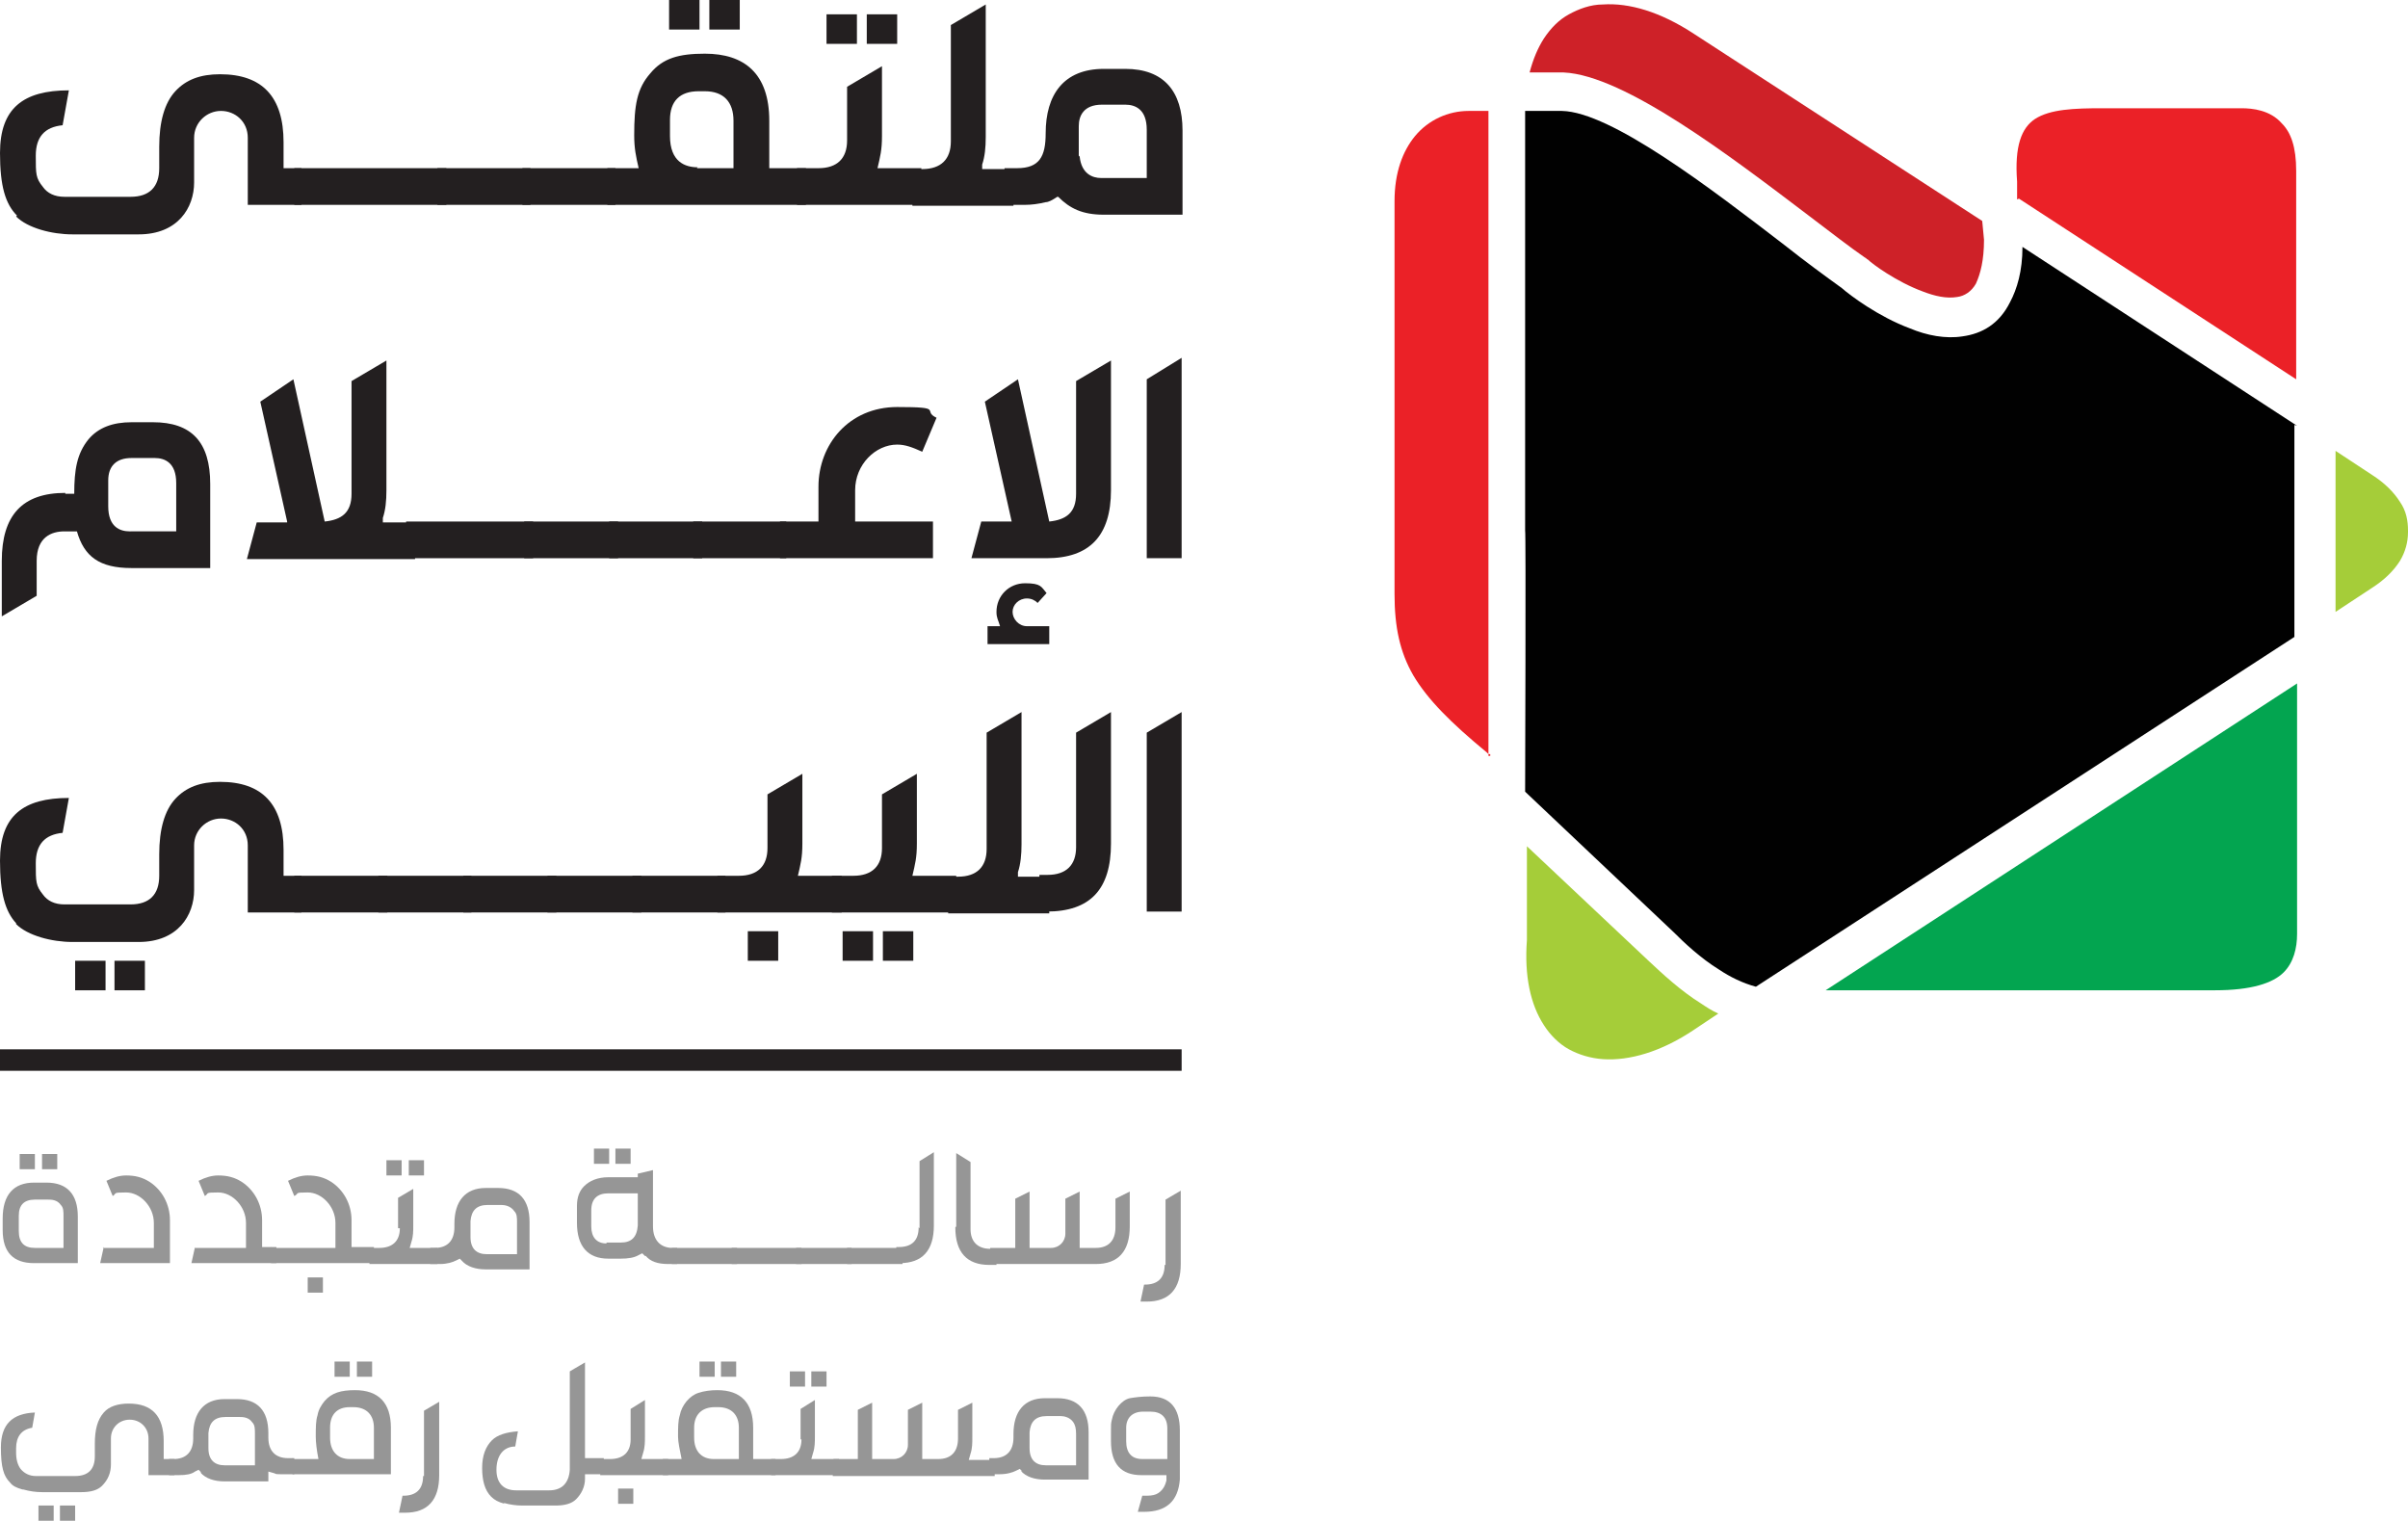 <?xml version="1.0" encoding="UTF-8"?>
<svg xmlns="http://www.w3.org/2000/svg" version="1.1" viewBox="0 0 269.2 170">
  <defs>
    <style>
      .cls-1 {
        fill: #010101;
      }

      .cls-2 {
        fill: #231f20;
      }

      .cls-3 {
        fill: #969696;
      }

      .cls-4 {
        fill: none;
        stroke: #231f20;
        stroke-miterlimit: 10;
        stroke-width: 2.4px;
      }

      .cls-5 {
        fill: #a5cd39;
      }

      .cls-6 {
        fill: #03a550;
      }

      .cls-7 {
        fill: #eb2127;
      }

      .cls-8 {
        fill: #ce2128;
      }
    </style>
  </defs>
  <!-- Generator: Adobe Illustrator 28.7.2, SVG Export Plug-In . SVG Version: 1.2.0 Build 154)  -->
  <g>
    <g id="Layer_1">
      <path class="cls-1" d="M256.8,47.6l-30.7-20c0,2.7-.6,4.7-1.4,6.2-1.2,2.4-3.1,3.5-5.3,3.8-1.9.3-4-.1-5.9-.9-3.5-1.3-6.7-3.7-7.6-4.5-1.8-1.3-4-2.9-6.4-4.8-8.2-6.3-19.4-14.9-24.9-15h-4.1c0,.3,0,.8,0,1.2h0v45.7c.1,0,0,29.2,0,29.2l16.6,15.7h0c1.2,1.2,3,2.9,5.1,4.2,1.2.8,2.6,1.5,4.1,1.9l60.2-39.1v-23.7h0Z"/>
      <path class="cls-7" d="M166.4,84.5v-25.1c0,0,0-45.3,0-45.3,0-.6,0-1.1,0-1.7-.5,0-1.2,0-2.2,0-2.3,0-4.5,1-6,2.8-1.4,1.7-2.3,4.1-2.3,7.3v43.9c0,3.7.6,6.5,2.1,9.1,1.6,2.7,4.2,5.3,8.2,8.6,0,0,.1.1.2.2h.2c0,.1,0,.2,0,.2Z"/>
      <path class="cls-6" d="M256.8,76.4l-52.7,34.3h43.5c4.1,0,6.5-.8,7.7-2,1.1-1.1,1.5-2.7,1.5-4.3v-27.9h0Z"/>
      <path class="cls-7" d="M225.7,22.2l31,20.2v-23.3c0-2.7-.6-4.3-1.6-5.3-1.3-1.5-3.3-1.7-4.5-1.7h-15.6c-3.1,0-5.8.1-7.5,1.2-1.5,1-2.3,3-2,7v2Z"/>
      <path class="cls-8" d="M171,8.1h3.8c6.8.3,18.7,9.4,27.4,16,2.5,1.9,4.7,3.6,6.3,4.7.1,0,.2.2.3.2h0c.5.5,3.2,2.5,6.2,3.6,1.3.5,2.6.8,3.8.6.8-.1,1.6-.6,2.1-1.5.5-1.1.9-2.6.9-4.9l-.2-2.1L189.4,3.8c-3.8-2.5-7.3-3.5-10.2-3.3-1.4,0-2.7.5-3.8,1.1-1.1.6-2,1.5-2.8,2.7-.7,1.1-1.2,2.3-1.6,3.8"/>
      <path class="cls-5" d="M192.1,113.3c-.7-.3-1.3-.7-1.9-1.1-2.4-1.5-4.4-3.4-5.8-4.7l-13.7-12.9v10.2c0,.1,0,.2,0,.3-.3,4,.4,7.2,1.9,9.5.7,1.1,1.7,2.1,2.8,2.7,1.1.6,2.4,1,3.8,1.1,2.9.2,6.5-.8,10.2-3.3l2.7-1.8h0Z"/>
      <path class="cls-5" d="M261.1,50.4v18l4.1-2.7c1.4-.9,2.4-1.9,3.1-3,.6-1,.9-2.1.9-3.2v-.2c0-1.1-.2-2.2-.9-3.2-.7-1.1-1.7-2.1-3.1-3l-4.1-2.7h0Z"/>
      <path class="cls-2" d="M1.9,24.1C.6,22.8,0,20.8,0,17.1c0-5,2.6-7,7.7-7l-.7,3.9c-2,.2-3,1.3-3,3.4s0,2.5.8,3.5c.5.7,1.3,1.1,2.4,1.1h7.4c2.1,0,3.2-1.1,3.2-3.2v-2.4c0-2.8.6-4.9,1.8-6.2h0c1.2-1.3,2.8-1.9,5-1.9,4.7,0,7.1,2.5,7.1,7.6v2.9h2v4.1h-6v-7.5c0-1.8-1.4-3-3-3s-3,1.3-3,3c0,2.6,0,4.2,0,5,0,2.8-1.8,5.8-6.2,5.8h-7.4c-2.3,0-5-.7-6.3-2"/>
      <rect class="cls-2" x="32.9" y="18.8" width="17" height="4.1"/>
      <rect class="cls-2" x="48.9" y="18.8" width="10.4" height="4.1"/>
      <rect class="cls-2" x="58.4" y="18.8" width="10.4" height="4.1"/>
      <path class="cls-2" d="M70.9,15.1c0-3.3.3-5.2,1.8-6.9,1.4-1.7,3.2-2.2,6.1-2.2,4.4,0,7.2,2.2,7.2,7.5v5.3h4.1v4.1h-22.2v-4.1h3.5c-.3-1.3-.5-2.2-.5-3.7M74.8,0h3.4v3.3h-3.4V0ZM77.9,18.8h4.1v-5.3c0-2.1-1.1-3.3-3.2-3.3h-.7c-2.1,0-3.2,1.1-3.2,3.2v1.8c0,2.9,1.7,3.5,3.1,3.5M79.3,0h3.4v3.3h-3.4V0Z"/>
      <path class="cls-2" d="M94.7,15.7v-6l3.9-2.3v7.8c0,1.6-.2,2.3-.5,3.6h4.9v4.1h-13.9v-4.1h2.4c2.1,0,3.2-1.1,3.2-3.1M92.4,1.6h3.4v3.3h-3.4V1.6ZM96.9,1.6h3.4v3.3h-3.4V1.6Z"/>
      <path class="cls-2" d="M106.3,15.7V2.8l3.9-2.3v14.8c0,1.2-.1,2.2-.4,3.1v.5c-.1,0,3.5,0,3.5,0v4.1h-11.3v-4.1h1.1c2.1,0,3.2-1.1,3.2-3.1"/>
      <path class="cls-2" d="M118.2,22c-.6.4-1,.6-1.3.6-.8.2-1.6.3-2.3.3h-2.3v-4.1h1.4c2.5,0,3.2-1.3,3.2-3.9,0-4.3,2-7.2,6.5-7.2h2.4c4.3,0,6.4,2.5,6.4,6.9v9.4h-8.8c-2.4,0-3.8-.7-5.1-2M120.7,17.5c.2,1.9,1.4,2.4,2.4,2.4h5.1v-5.4c0-2.3-1.3-2.8-2.4-2.8h-2.6c-2.1,0-2.6,1.3-2.6,2.4,0,2,0,2.8,0,3.3"/>
      <path class="cls-2" d="M7.3,55.2h1c0-2.7.3-4.5,1.6-6.1,1.1-1.3,2.7-1.9,4.8-1.9h2.4c4.3,0,6.4,2.2,6.4,6.9v9.4h-8.8c-3.6,0-5.3-1.3-6.1-4.1h-1.4c-1.4,0-3.1.6-3.1,3.3v3.9l-3.9,2.3v-6.2c0-5.1,2.3-7.6,7.1-7.6M14.6,59.4h5.1v-5.4c0-2.3-1.3-2.8-2.4-2.8h-2.6c-1.7,0-2.6.9-2.6,2.5v2.9c0,2.3,1.3,2.8,2.4,2.8"/>
      <path class="cls-2" d="M32.1,58.3l-3-13.4,3.7-2.5,3.5,15.9c1.9-.2,3-1,3-3.1v-12.6l3.9-2.3v14.5c0,1.2-.1,2.2-.4,3.1v.5c-.1,0,3.6,0,3.6,0v4.1h-18.8l1.1-4.1h3.4,0Z"/>
      <rect class="cls-2" x="45.4" y="58.3" width="14.2" height="4.1"/>
      <rect class="cls-2" x="58.6" y="58.3" width="10.5" height="4.1"/>
      <rect class="cls-2" x="68.1" y="58.3" width="10.4" height="4.1"/>
      <rect class="cls-2" x="77.5" y="58.3" width="10.4" height="4.1"/>
      <path class="cls-2" d="M91.5,58.3v-3.9c0-4.7,3.4-8.9,8.8-8.9s2.7.4,4.4,1.2l-1.6,3.8c-1.1-.5-1.9-.8-2.8-.8-2.4,0-4.7,2.2-4.7,5.1v3.5h8.7v4.1h-17.1v-4.1h4.5Z"/>
      <path class="cls-2" d="M113.1,58.3l-3-13.4,3.7-2.5,3.5,15.9c1.9-.2,3-1,3-3.1v-12.6l3.9-2.3v14.5c0,5.1-2.4,7.6-7.2,7.6h-8.4l1.1-4.1h3.4,0ZM110.4,70h1.4c-.2-.7-.4-.9-.4-1.6,0-1.8,1.4-3.2,3.2-3.2s1.8.4,2.4,1.1l-1,1.1c-.3-.3-.7-.5-1.2-.5-.9,0-1.6.7-1.6,1.5s.7,1.6,1.6,1.6h2.5v2h-6.9v-2h0Z"/>
      <polygon class="cls-2" points="132.1 40 132.1 62.4 128.2 62.4 128.2 42.4 132.1 40"/>
      <path class="cls-2" d="M1.8,103.2c-1.2-1.3-1.8-3.3-1.8-7,0-5,2.6-7,7.7-7l-.7,3.9c-2,.2-3,1.3-3,3.4s0,2.5.8,3.5c.5.7,1.3,1.1,2.4,1.1h7.4c2.1,0,3.2-1.1,3.2-3.2v-2.4c0-2.8.6-4.9,1.8-6.2h0c1.2-1.3,2.8-1.9,5-1.9,4.7,0,7.1,2.5,7.1,7.6v2.9h2v4.1h-6v-7.5c0-1.8-1.4-3-3-3s-3,1.3-3,3c0,2.6,0,4.2,0,5,0,2.8-1.8,5.8-6.2,5.8h-7.4c-2.3,0-5-.7-6.3-2M8.4,107.4h3.4v3.3h-3.4v-3.3ZM12.8,107.4h3.4v3.3h-3.4v-3.3Z"/>
      <rect class="cls-2" x="32.9" y="97.9" width="10.4" height="4.1"/>
      <rect class="cls-2" x="42.3" y="97.9" width="10.4" height="4.1"/>
      <rect class="cls-2" x="51.8" y="97.9" width="10.4" height="4.1"/>
      <rect class="cls-2" x="61.2" y="97.9" width="10.5" height="4.1"/>
      <rect class="cls-2" x="70.7" y="97.9" width="10.4" height="4.1"/>
      <path class="cls-2" d="M85.8,94.8v-6l3.9-2.3v7.8c0,1.6-.2,2.3-.5,3.6h4.9v4.1h-13.9v-4.1h2.4c2.1,0,3.2-1.1,3.2-3.1M83.6,104.1h3.4v3.3h-3.4v-3.3Z"/>
      <path class="cls-2" d="M98.6,94.8v-6l3.9-2.3v7.8c0,1.6-.2,2.3-.5,3.6h4.9v4.1h-13.9v-4.1h2.4c2.1,0,3.2-1.1,3.2-3.1M94.2,104.1h3.4v3.3h-3.4v-3.3ZM98.7,104.1h3.4v3.3h-3.4v-3.3Z"/>
      <path class="cls-2" d="M110.3,94.8v-12.9l3.9-2.3v14.8c0,1.1-.1,2.2-.4,3.1v.5c-.1,0,3.5,0,3.5,0v4.1h-11.3v-4.1h1.1c2.1,0,3.2-1.1,3.2-3.1"/>
      <path class="cls-2" d="M120.3,94.8v-12.9l3.9-2.3v14.7c0,5.1-2.3,7.6-7.2,7.6h-.8v-4.1h.9c2.1,0,3.2-1.1,3.2-3.1"/>
      <polygon class="cls-2" points="132.1 79.6 132.1 101.9 128.2 101.9 128.2 81.9 132.1 79.6"/>
      <path class="cls-3" d="M.3,137.5v-1.3c0-2.6,1.2-4,3.5-4h1.4c2.3,0,3.5,1.3,3.5,3.8v5.2H3.8c-2.3,0-3.5-1.2-3.5-3.7M3.7,139.5h3.4v-3.5c0-.6,0-1-.3-1.3-.4-.6-1.1-.6-1.4-.6h-1.5c-1.2,0-1.8.6-1.8,1.8v1.7c0,1.3.6,1.9,1.8,1.9M2.2,129h1.7v1.7h-1.7v-1.7ZM4.7,129h1.7v1.7h-1.7v-1.7Z"/>
      <path class="cls-3" d="M11.5,139.5h5.7v-2.8c0-1.8-1.5-3.4-3.1-3.4s-1,.1-1.5.4l-.7-1.7c.8-.4,1.5-.6,2.2-.6,1,0,1.8.2,2.6.7,1.4.9,2.3,2.5,2.3,4.3v4.8h-7.8l.4-1.8h0Z"/>
      <path class="cls-3" d="M21.8,139.5h5.7v-2.8c0-1.8-1.5-3.4-3.1-3.4s-1,.1-1.5.4l-.7-1.7c.8-.4,1.5-.6,2.2-.6,1,0,1.8.2,2.6.7,1.4.9,2.3,2.5,2.3,4.3v3h1.6v1.8h-9.5l.4-1.8h0Z"/>
      <path class="cls-3" d="M30.2,139.5h7.3v-2.8c0-1.8-1.5-3.4-3.1-3.4s-.9.1-1.5.4l-.7-1.7c.8-.4,1.5-.6,2.2-.6,1,0,1.8.2,2.6.7,1.4.9,2.3,2.5,2.3,4.3v3h2.5v1.8h-11.5v-1.8h0ZM34.4,142.8h1.7v1.7h-1.7v-1.7Z"/>
      <path class="cls-3" d="M44.5,137.3v-3.4l1.7-1v4.1c0,.6,0,1.2-.2,1.8l-.2.7h3.1v1.8h-7.6v-1.8h1.1c1.4,0,2.3-.7,2.3-2.2M43.2,129.7h1.7v1.7h-1.7v-1.7ZM45.7,129.7h1.7v1.7h-1.7v-1.7Z"/>
      <path class="cls-3" d="M51.7,141l-.3-.3-.4.2c-.4.2-1,.4-1.8.4h-1.1v-1.8h.5c1.4,0,2.2-.8,2.2-2.3v-.4c0-2.5,1.2-4,3.5-4h1.4c2.3,0,3.5,1.3,3.5,3.8v5.3h-4.9c-1.1,0-2.1-.3-2.7-1M52.6,138.3h0c0,1.3.7,1.9,1.8,1.9h3.4v-3.5c0-.6,0-1-.3-1.3-.4-.6-1.1-.7-1.4-.7h-1.6c-1.2,0-1.8.6-1.9,1.8,0,1,0,1.6,0,1.9"/>
      <path class="cls-3" d="M72.1,140.4l-.3-.3-.4.2c-.5.3-1.2.4-2,.4h-1.4c-2.3,0-3.5-1.4-3.5-4v-1.9c0-1,.3-1.7.8-2.2.6-.6,1.5-1,2.7-1h3.3v-.4l1.7-.4v6.3c0,1.5.8,2.4,2.2,2.4h.5v1.8h-1c-1.2,0-2-.3-2.5-.9M67.8,138.9h1.6c1.2,0,1.8-.6,1.9-1.9v-3.6h-3.3c-1.2,0-1.9.6-1.9,1.9v1.8c0,1.2.6,1.9,1.7,1.9M66.4,128.4h1.7v1.7h-1.7v-1.7ZM68.8,128.4h1.7v1.7h-1.7v-1.7Z"/>
      <rect class="cls-3" x="75.1" y="139.5" width="7.3" height="1.8"/>
      <rect class="cls-3" x="81.8" y="139.5" width="7.8" height="1.8"/>
      <rect class="cls-3" x="89" y="139.5" width="6.2" height="1.8"/>
      <rect class="cls-3" x="94.7" y="139.5" width="6.2" height="1.8"/>
      <path class="cls-3" d="M102.8,137.3v-7.5l1.6-1v8.2c0,2.8-1.3,4.2-3.8,4.2h-.4v-1.8h.3c1.4,0,2.2-.7,2.2-2.2"/>
      <path class="cls-3" d="M106.9,137.1v-8.2l1.6,1v7.5c0,1.4.8,2.2,2.2,2.2h.7v1.8h-.8c-2.5,0-3.8-1.4-3.8-4.2"/>
      <path class="cls-3" d="M113.5,139.5v-5.5l1.6-.8v6.3h2.4c.9,0,1.6-.7,1.6-1.6v-3.9l1.6-.8v6.3h1.8c1.4,0,2.2-.8,2.2-2.3v-3.2l1.6-.8v3.9c0,2.8-1.3,4.2-3.8,4.2h-11.8v-1.8h2.7Z"/>
      <path class="cls-3" d="M130.3,141.4v-7.3l1.7-1v8.2c0,2.8-1.3,4.2-3.8,4.2h-.7l.4-1.9h.1c1.4,0,2.2-.7,2.2-2.2"/>
      <path class="cls-3" d="M2.5,166.5c-.7-.2-1.1-.4-1.4-.8-.7-.7-1-1.7-1-3.9,0-2.6,1.3-3.8,3.8-3.9l-.3,1.7c-1.2.2-1.8,1-1.8,2.3v.5c0,.8.2,1.4.5,1.8.4.5,1,.8,1.7.8h4.4c1.5,0,2.2-.8,2.2-2.2v-1.4c0-1.6.3-2.7,1-3.5.6-.7,1.6-1,2.8-1,2.6,0,3.9,1.4,3.9,4.2v2h1.2v1.8h-2.9v-4.1c0-1.2-.9-2.1-2.1-2.1h0c-1.2,0-2.1.9-2.1,2.1s0,2.5,0,2.9c0,.9-.3,1.7-1,2.4-.5.5-1.3.7-2.3.7h-4.4c-.7,0-1.4-.1-2.1-.3M4.3,168.3h1.7v1.7h-1.7v-1.7ZM6.7,168.3h1.7v1.7h-1.7v-1.7Z"/>
      <path class="cls-3" d="M22.5,164.6l-.3-.3-.4.2c-.4.3-1,.4-1.8.4h-1.1v-1.8h.5c1.4,0,2.2-.8,2.2-2.3v-.4c0-2.5,1.2-4,3.5-4h1.4c2.3,0,3.5,1.3,3.5,3.8v.5c0,1.5.8,2.3,2.2,2.3h.7v1.8c-.7,0-1.2,0-1.5,0-.3,0-.6,0-.7-.1l-.7-.2v1.1h-4.9c-1.1,0-2.1-.3-2.7-1M23.3,161.9h0c0,1.3.7,1.9,1.8,1.9h3.4v-3.5c0-.6,0-1-.3-1.3-.4-.6-1.1-.6-1.4-.6h-1.6c-1.2,0-1.8.6-1.9,1.8,0,1,0,1.6,0,1.9"/>
      <path class="cls-3" d="M32.5,163.1h3.1c-.2-1-.3-1.9-.3-2.5,0-1,0-1.8.2-2.4.1-.6.4-1.1.8-1.6.8-.9,1.8-1.2,3.4-1.2,2.6,0,4,1.4,4,4.2v5.2h-11v-1.8h0ZM39,163.1h2.8v-3.5c0-1.4-.8-2.3-2.3-2.3h-.4c-1.4,0-2.2.8-2.2,2.3v1.1c0,1.5.8,2.4,2.2,2.4M37.4,152.2h1.7v1.7h-1.7v-1.7ZM39.9,152.2h1.7v1.7h-1.7v-1.7Z"/>
      <path class="cls-3" d="M47.4,165v-7.3l1.7-1v8.2c0,2.8-1.3,4.2-3.8,4.2h-.7l.4-1.9h.1c1.4,0,2.2-.7,2.2-2.2"/>
      <path class="cls-3" d="M56.4,168.1c-.7-.2-1.1-.4-1.5-.8-.7-.7-1-1.8-1-3.2,0-1.4.4-2.4,1.1-3.1.6-.6,1.6-.9,2.9-1l-.3,1.7c-1.3,0-2.1,1-2.1,2.6,0,1.5.8,2.3,2.2,2.3h3.7c1.4,0,2.2-.8,2.3-2.3v-11l1.7-1v10.7h2.1v1.8h-2.1v.5c0,.9-.4,1.7-1,2.3-.5.5-1.3.7-2.3.7h-3.7c-.7,0-1.4-.1-2.1-.3"/>
      <path class="cls-3" d="M70.5,160.9v-3.4l1.6-1v4.1c0,.6,0,1.2-.2,1.8l-.2.7h3v1.8h-7.6v-1.8h1.1c1.4,0,2.3-.7,2.3-2.2M69.1,166.4h1.7v1.7h-1.7v-1.7Z"/>
      <path class="cls-3" d="M74.1,163.1h2.1c-.2-1-.4-1.9-.4-2.5,0-1,0-1.8.2-2.4.2-1.1,1.1-2.2,2.1-2.5.6-.2,1.3-.3,2.1-.3,2.6,0,4,1.4,4,4.2v3.5h2.5v1.8h-12.6v-1.8h0ZM79.8,163.1h2.8v-3.5c0-1.4-.8-2.3-2.3-2.3h-.4c-1.4,0-2.3.8-2.3,2.3v1.1c0,1.5.8,2.4,2.2,2.4M78.2,152.2h1.7v1.7h-1.7v-1.7ZM80.6,152.2h1.7v1.7h-1.7v-1.7Z"/>
      <path class="cls-3" d="M89.5,160.9v-3.4l1.6-1v4.1c0,.6,0,1.2-.2,1.8l-.2.7h3.1v1.8h-7.6v-1.8h1.1c1.4,0,2.3-.7,2.3-2.2M88.3,153.3h1.7v1.7h-1.7v-1.7ZM90.7,153.3h1.7v1.7h-1.7v-1.7Z"/>
      <path class="cls-3" d="M93.2,163.1h2.7v-5.5l1.6-.8v6.3h2.4c.9,0,1.6-.7,1.6-1.6v-3.9l1.6-.8v6.3h1.8c1.4,0,2.2-.8,2.2-2.3v-3.2l1.6-.8v3.9c0,.6,0,1.2-.2,1.8l-.2.7h2.9v1.8h-18.1v-1.8h0Z"/>
      <path class="cls-3" d="M114.3,164.5l-.3-.3-.4.2c-.4.2-1,.4-1.9.4h-1.1v-1.8h.5c1.4,0,2.2-.8,2.2-2.3v-.4c0-2.5,1.2-4,3.5-4h1.4c2.3,0,3.5,1.3,3.5,3.8v5.3h-4.9c-1.1,0-2.1-.3-2.7-1M115.1,161.9h0c0,1.3.7,1.9,1.8,1.9h3.4v-3.5c0-.6-.1-1-.3-1.3-.4-.6-1.1-.7-1.4-.7h-1.6c-1.2,0-1.8.6-1.9,1.8,0,1,0,1.6,0,1.9"/>
      <path class="cls-3" d="M127.9,167.2h.3c.6,0,1-.1,1.3-.3.6-.4.8-1,.9-1.4v-.6c0,0-2.8,0-2.8,0-2.3,0-3.4-1.3-3.4-3.8s0-1.8.1-2.4c.2-1.1,1.1-2.2,2-2.4.6-.1,1.3-.2,2.3-.2,2.2,0,3.3,1.3,3.3,3.8v5.5c-.2,2.4-1.5,3.6-4,3.6h-.7l.5-1.8h0ZM127.7,163.1h2.8v-3.4c0-1.3-.7-1.9-1.9-1.9h-.8c-1.2,0-1.9.7-1.9,1.8v1.5c0,1.3.6,2,1.8,2"/>
      <line class="cls-4" y1="118.5" x2="132.1" y2="118.5"/>
    </g>
  </g>
</svg>